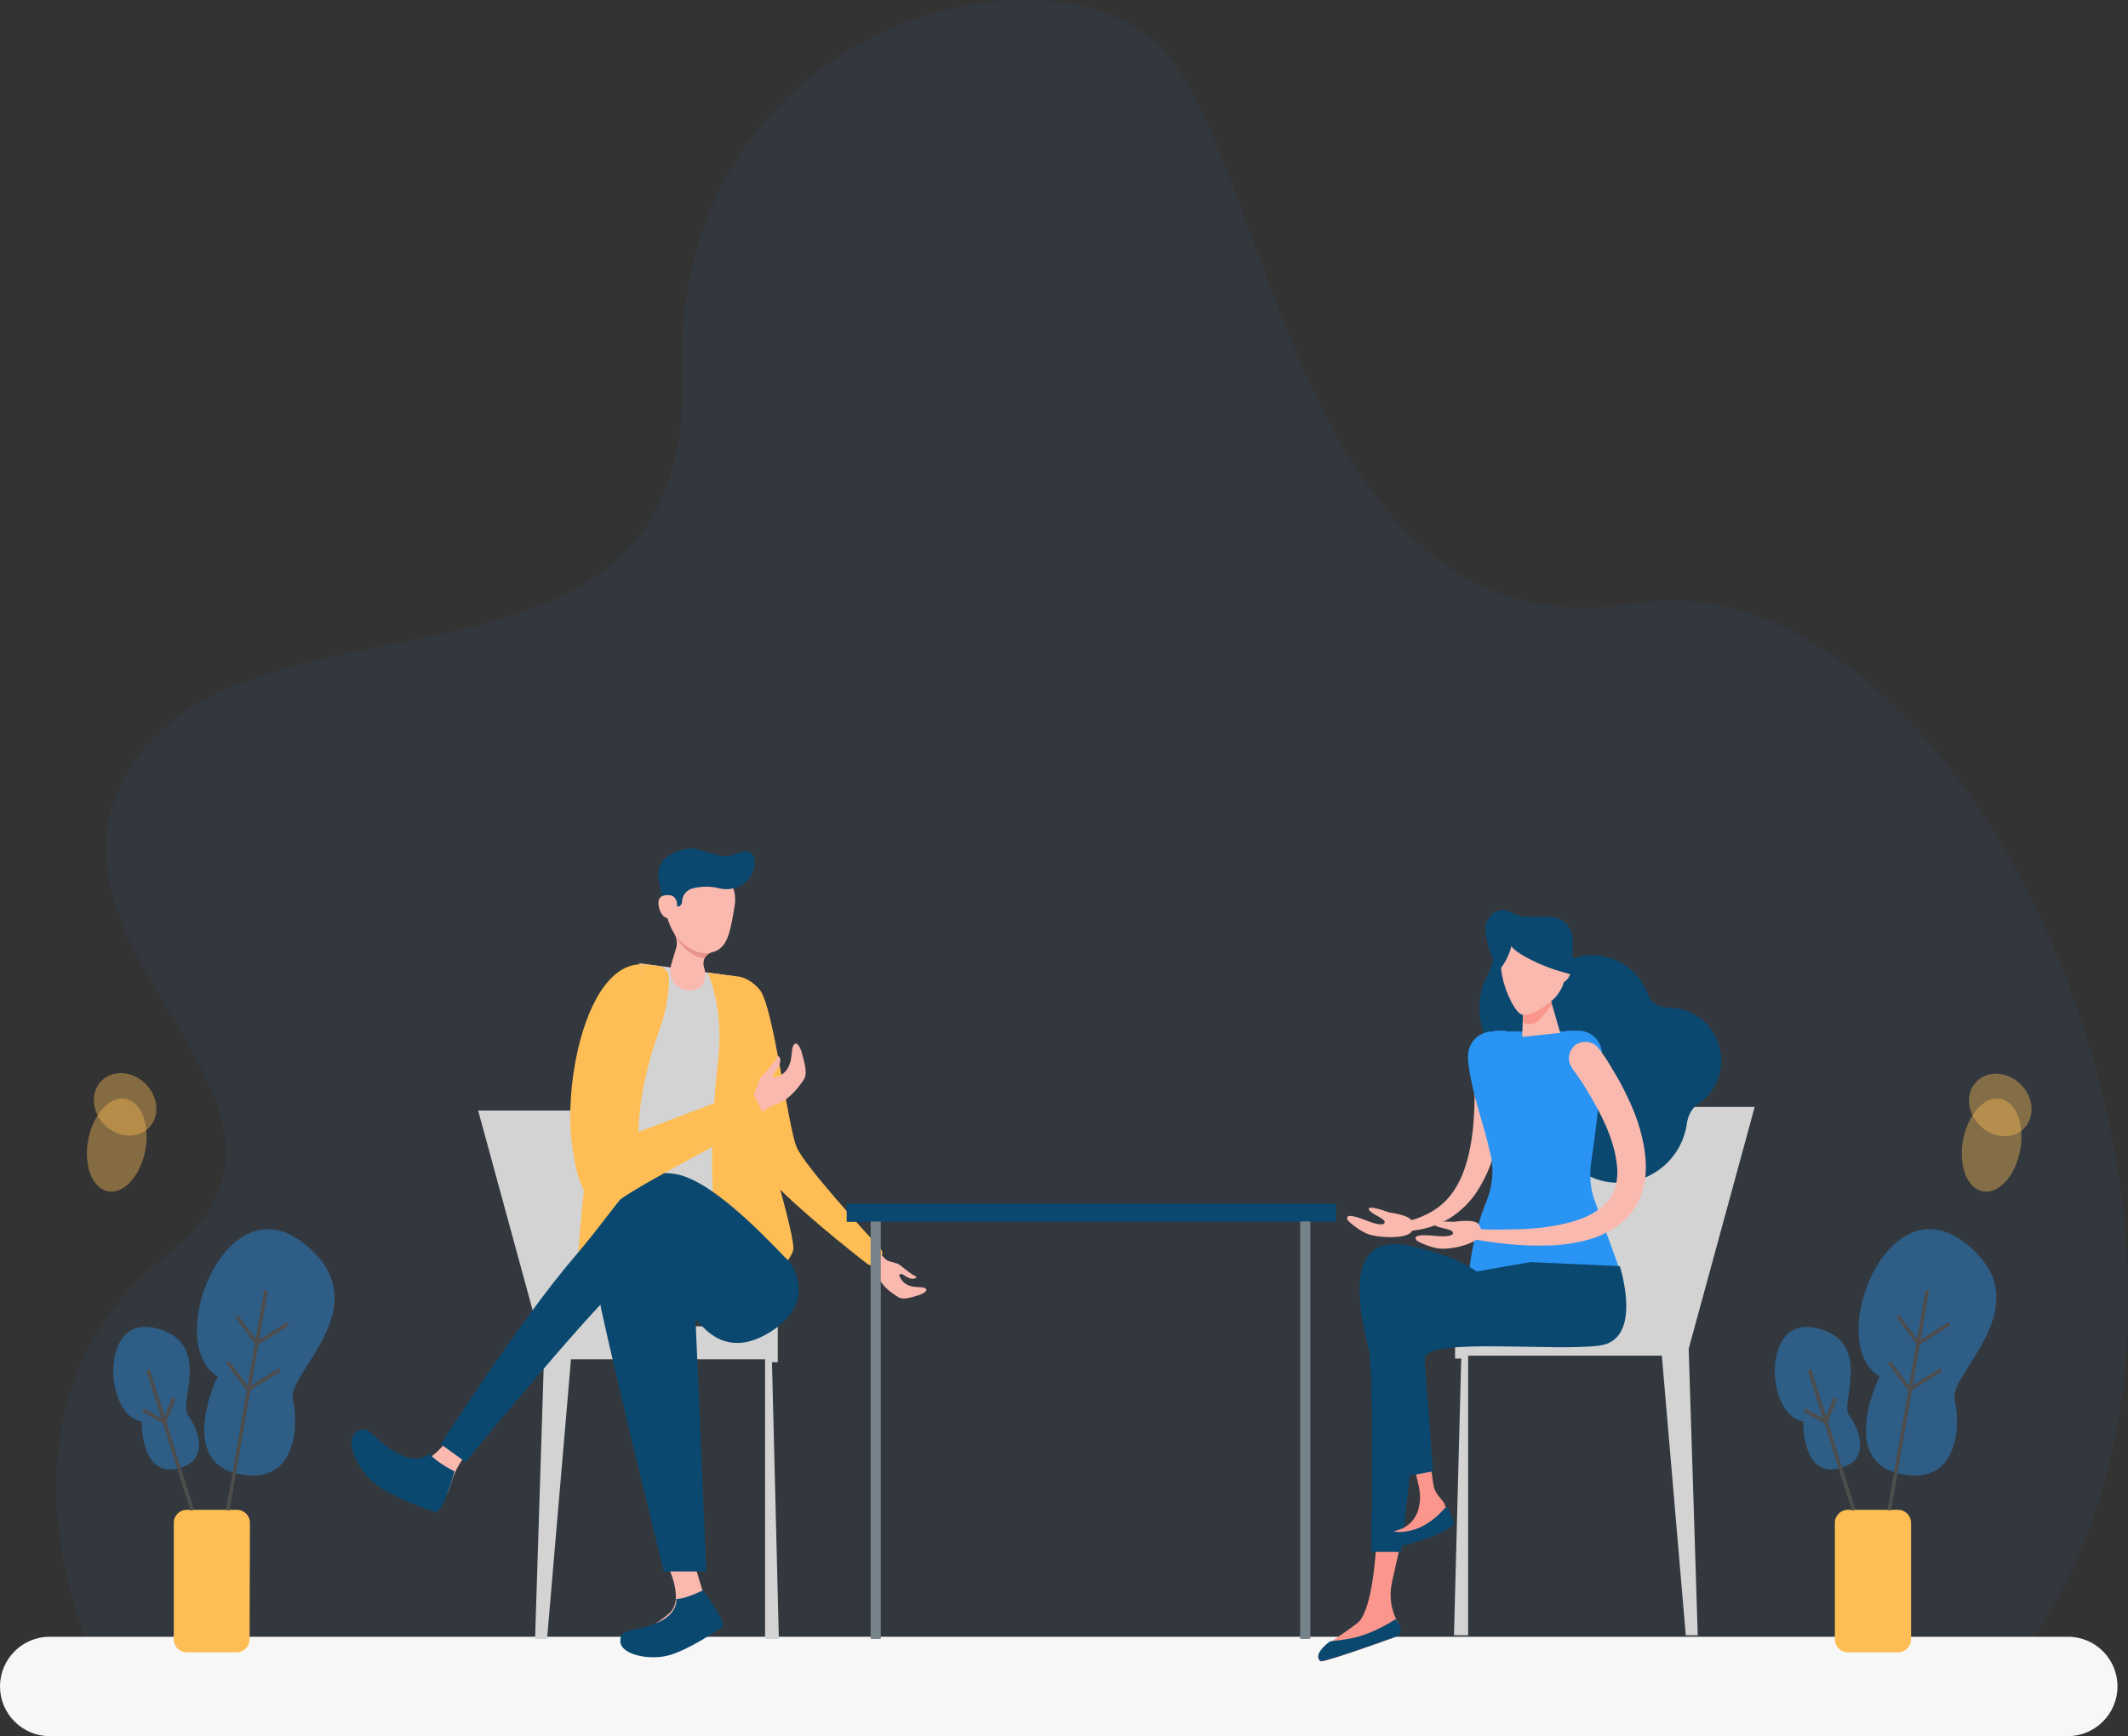 <?xml version="1.0" encoding="utf-8"?>
<!-- Generator: Adobe Illustrator 27.8.1, SVG Export Plug-In . SVG Version: 6.00 Build 0)  -->
<svg version="1.1" id="Layer_1" xmlns="http://www.w3.org/2000/svg" xmlns:xlink="http://www.w3.org/1999/xlink" x="0px" y="0px"
	 viewBox="0 0 586.6 478.7" style="enable-background:new 0 0 586.6 478.7;" xml:space="preserve">
<rect x="0" y="0" width="586.6" height="478.7" fill="#333333" stroke="none"/>
<style type="text/css">
	.st0{opacity:6.000000e-02;fill:#2A94F4;enable-background:new    ;}
	.st1{fill:#F7F7F7;}
	.st2{fill:#D3D3D3;}
	.st3{fill:#FAB9AF;}
	.st4{fill:#FFBE55;}
	.st5{fill:#0B4870;}
	.st6{fill:#E8948B;}
	.st7{fill:#2A94F4;}
	.st8{fill:#FA968C;}
	.st9{fill:#76838B;}
	.st10{opacity:0.4;fill:#2A94F4;enable-background:new    ;}
	.st11{fill:none;stroke:#4D4D4D;stroke-miterlimit:10;}
	.st12{opacity:0.4;fill:#FFBE55;enable-background:new    ;}
</style>
<path class="st0" d="M25,455.1c0,0-31.8-67.5,21.1-109.2S2,261.8,37,210s154-9.8,151-105.8s97-122,130-93s37.5,170.4,132.3,155.2
	C545,151.2,634,351.5,558,454.9L25,455.1z"/>
<path class="st1" d="M583.7,465c0,7.5-6.1,13.7-13.7,13.7H13.7C6.1,478.7,0,472.5,0,465l0,0c0-7.5,6.1-13.7,13.7-13.7H570
	C577.6,451.3,583.7,457.4,583.7,465L583.7,465z"/>
<polygon class="st2" points="150,372.9 131.8,306.2 180.3,306.2 180.3,365.7 214.4,365.7 214.4,375.6 212.8,375.6 214.7,451.9 
	210.9,451.9 210.9,374.8 157.4,374.8 150.8,451.9 147.5,451.9 "/>
<g>
	<g>
		<path class="st3" d="M250.9,351c-1.4-1-2.7-2.2-3.3-2.5c-0.2-0.1-1-0.3-1.3-0.4c-0.7-0.2-1.7-0.4-2.2-0.9l-2-2.1
			c-0.9-1-2.1-1.4-3.2-0.5l0,0c-1.1,1-0.8,2.4,0.3,3.4l1.3,1.5c0.9,0.8,1.4,2,1.9,3.1c1,2.2,3.3,3.9,5.3,5.1
			c1.2,0.7,3.1,0.2,5.6-0.6c1.2-0.4,3-1.4,1.5-2c-1.3-0.5-5,0.5-6.7-2.9c-0.1-0.2-0.3-0.6-0.1-0.8c0.5-0.5,1.6,0.6,2.4,0.9
			c1,0.5,1.9,0.3,2.2-0.1C252.8,351.9,251.9,351.8,250.9,351z"/>
		<path class="st4" d="M197.5,274.4c0,0,3.1,37.6,14.4,50.3c6.8,7.7,23.3,20.8,27.2,23.8c0.5,0.4,1.2,0.4,1.7,0
			c0.3-0.2,0.7-0.5,1-0.8s0.7-0.7,1-1.1c0.6-0.7,0.5-1.6,0-2.2c-4.3-4.7-21.2-23.2-23.2-28.1c-2.4-5.6-6.4-38.6-10.1-43.3
			C205.7,268.2,198.5,267.1,197.5,274.4z"/>
		<polygon class="st3" points="211.7,336.5 202.1,269.1 176.3,265.6 162.8,336 		"/>
		<path class="st2" d="M212.7,334.8l-10.6-65.6l-25.9-3.5L162.3,335c-0.3,1.3,0.6,2.6,1.9,2.8c4.8,0.9,16.4,2.8,29.4,2.8
			c9.7,0,15.1-1.9,17.6-3.1C212.3,337,212.9,335.9,212.7,334.8z"/>
		<path class="st4" d="M184.4,269.7c0,4.7-0.9,9.4-2.5,13.9c-3.2,8.7-7.9,25.1-5.1,39.6c4,20.8,9.3,29.3,2.5,34.1
			c-6.8,4.9-19.7-3.2-20.1-6s2.5-35.9,5.8-50.3s12.5-35.1,12.5-35.1l3.9,0.4C183.1,266.6,184.4,268,184.4,269.7L184.4,269.7z"/>
		<path class="st4" d="M195.1,268.2c0,0,4.5,9.7,2.9,23.6s-5.2,56.3,7.5,62.7c4,2,13.2-7,13.2-10.3s-3.1-14.5-6-24.6
			s-9.9-50.4-9.9-50.4L195.1,268.2z"/>
		<g>
			<path class="st3" d="M191.5,238.1c-5.8,0-7.9,4.1-8,11.7c0,2.9,1.2,5.7,2.3,7.5c0.8,1.3,1,2.9,0.5,4.4L185,266
				c-0.9,4,1,6.2,3.8,6.9c1.4,0.4,3,0.1,4.2-0.7c1.4-0.9,1.5-2.9,1.3-4.6l-0.3-1.2c-0.4-1.6,0.5-3.4,2.2-3.8c4.4-1,5.1-5.6,6.3-12.8
				C203.7,242.4,197.3,238.1,191.5,238.1z"/>
			<path class="st5" d="M204.9,234.8l-3.3,1c-1.2,0.4-2.5,0.4-3.7,0l-6.6-1.9c-4,0-10.6,2.3-9.8,8l0.7,4.1c0.3,1.6,1.7,2.9,3.3,3
				l0,0c0.1,0.6,0.7,1,1.2,1c0.7,0,1.3-0.6,1.3-1.3l0,0c0-1.8,1.3-3.4,3.1-3.8c2.2-0.5,4.6-0.6,7,0c4.6,1.2,9.4-1.6,9.9-6.4
				c0-0.3,0-0.6,0-0.9C208.2,235.8,206.6,234.4,204.9,234.8z"/>
			<path class="st3" d="M186.7,250c0,1.8-0.7,3.2-2.4,3.2s-2.8-2.4-2.8-4.2s1.1-2.2,2.8-2.2S186.7,248.2,186.7,250z"/>
		</g>
	</g>
	<path class="st6" d="M186,257.7c0,0,4.3,5.9,9.7,5.1c0,0-1.1,0.5-1.4,1.4C194.2,264.3,189.2,263.9,186,257.7z"/>
</g>
<path class="st3" d="M133.9,393.4l-6.2,8.7c-1.3,1.8-2.3,3.7-3,5.8l-1.1,3.2c-1,2.7-4.2,3.7-6.5,2c-6-4.2-16.1-11.5-18.8-13.3
	c-0.4-0.3-0.6-0.9-0.4-1.3c1.6-2.7,8.2,3.2,15.2,5c5.4,1.4,12.6-8.8,15.2-13.6c1-1.8,3.4-2.3,5-0.9l0,0
	C134.7,390.1,134.9,392,133.9,393.4z"/>
<path class="st5" d="M217.5,347.7c-1.2-0.6-19.7-22.2-31.4-24s-12.9,5.5-27.7,22.8c-14.8,17.2-36.9,51.7-36.9,51.7l6.8,4.9
	c0,0,31.4-38.2,41.2-47.4c9.9-9.2,13.9-11.4,16.9-2.8c3.1,8.6,10.5,23.4,25.2,14.8C226.4,359.1,217.5,347.7,217.5,347.7z"/>
<path class="st3" d="M189.8,425.8l3.7,12.3c0.2,0.5,0.4,1.1,0.7,1.5l2.6,3.9c1.7,2.5,0.5,5.8-2.4,6.7c0,0-5.3,1.9-10.7,3.7
	c-5.6,1.8-12.6,0.3-12.6-1.2c0-3.3,3-0.7,8.2-4.1c1.7-1.1,3.5-2.3,5-3.6c4.4-3.5,0.6-12.2-2.1-17.1c-1-1.8,0.1-4,2-4.4l1.3-0.3
	C187.4,422.9,189.3,424,189.8,425.8z"/>
<path class="st5" d="M179.9,342.2c0,0-18.5-1.2-14.1,19.1s17.2,72,17.2,72h11.7l-3.1-72.6C191.6,360.6,182.4,342.2,179.9,342.2z"/>
<path class="st5" d="M193.7,438.5c0,0-4.6,2.4-7.3,2.4c0,0,0.8,4.1-5.6,6.7c-6.5,2.7-9.8,1-9.8,4.9c0,3.8,8.3,5.5,13.8,3.8
	s12.7-6.6,14.3-7.7C200.7,447.6,193.7,438.5,193.7,438.5z"/>
<path class="st5" d="M125.3,405.7c0,0-5.1-2.5-6.9-4.9c0,0-3,3.4-9.6-0.5s-7.2-7.9-10.6-5.4s0.6,10.8,5.6,14.5s14,6.8,16.1,7.5
	C122,417.7,125.3,405.7,125.3,405.7z"/>
<path class="st4" d="M177.3,265.9c0,0-9,25-8,41s1,29-8,19S158.3,264.9,177.3,265.9"/>
<path class="st3" d="M213,293.3c-1.4,1.8-3,3.4-3.5,4.1c-0.2,0.3-0.5,1.3-0.6,1.6c-0.3,0.8-0.6,2.2-1.4,2.8l-2.9,2.4
	c-1.4,1.1-2,2.7-0.9,4.1l0,0c1.2,1.6,3.1,1.2,4.5-0.2l2.1-1.6c1.1-1.1,2.6-1.6,4.1-2.2c3-1.1,5.4-4,7.1-6.5c1.1-1.5,0.5-4-0.4-7.3
	c-0.4-1.6-1.6-4-2.5-2c-0.7,1.6,0.3,6.6-4.4,8.5c-0.2,0.1-0.8,0.3-1,0.1c-0.6-0.7,0.9-2.1,1.4-3c0.7-1.3,0.6-2.4,0.1-2.8
	C214.3,290.9,214.1,292,213,293.3z"/>
<path class="st4" d="M158.2,318.9c0,0,2.2,18.9,12.6,11.9c10.4-7,29.4-16,34.4-20s5-4,5-4l-3.1-6.5L158.2,318.9z"/>
<g>
	<polygon class="st2" points="465.5,371.9 483.7,305.2 435.3,305.2 435.3,364.7 401.1,364.7 401.1,374.6 402.8,374.6 400.8,450.9 
		404.7,450.9 404.7,373.8 458.1,373.8 464.7,450.9 468,450.9 	"/>
	<g>
		<ellipse class="st5" cx="419.6" cy="277.9" rx="11.8" ry="15.2"/>
		<path class="st5" d="M422.5,279.4c0.2-8.4,7-15.5,15.4-16c7.4-0.4,13.9,4.1,16.3,10.7c0.8,2.3,3.1,3.8,5.5,3.7c1,0,2,0.1,3.1,0.3
			c6.2,1.3,10.9,6.5,11.6,12.7c0.6,5.6-2,10.7-6.3,13.6c-1.8,1.2-2.8,3.3-3.1,5.4c-1.4,10-10.5,17.4-21,16.2
			c-8.9-1-16.1-8.3-16.8-17.3c-0.5-5.5,1.4-10.5,4.7-14.3C426.2,291.9,422.3,286.1,422.5,279.4z"/>
		<path class="st5" d="M419.6,257.7c0,0-6.6,4.2-5.8,9.8c0,0-3.5-2.5-4.3-11.1C408.9,250.4,419.6,257.7,419.6,257.7z"/>
		<g>
			<path class="st3" d="M415.6,291.9c-0.2,4.9-0.5,9.8-1.2,14.7c-0.7,4.9-1.7,9.9-3.6,14.7c-0.9,2.4-2.1,4.8-3.5,7s-3.2,4.2-5.3,5.9
				c-2.1,1.7-4.4,3-6.8,3.8c-2.5,0.9-5,1.3-7.5,1.5c-0.7,0-1.3-0.5-1.4-1.2c0-0.7,0.4-1.2,1-1.4l0,0c4.5-1,8.6-3,11.5-6.1
				s4.7-7.2,5.8-11.4c1.1-4.3,1.6-8.8,1.8-13.4c0.1-2.3,0.1-4.6,0.1-7c0-2.3,0-4.7-0.1-7c-0.1-2.5,1.9-4.6,4.4-4.7s4.6,1.9,4.7,4.4
				C415.6,291.7,415.6,291.8,415.6,291.9L415.6,291.9z"/>
		</g>
		<path class="st7" d="M412.2,321c-2.7-8-8-24.9-7.5-30.4c0.3-3.5,3.2-6.2,6.8-6.2h23c3.8,0,7,3,7.1,6.8c0.2,6.7-2.9,21.9-4.6,29.8
			L412.2,321L412.2,321z"/>
		<path class="st7" d="M439.6,331.1c-1.2-3.3-1.5-6.9-1-10.5c1.2-8.2,3.2-23.6,3-30.1c-0.1-3.5-3-6.3-6.5-6.3h-3.4
			c-1.3,3-4.1,5.3-8.3,5.3c-4.3,0-7-2.3-8.3-5.3h-3.2c3.5,7.5,2.2,17.3-3.8,23.1c1.1,3.9,2,7.9,2.8,11.1c1,4.3,0.5,8.9-1.2,13
			c-3,7.1-5.3,18.4-4.6,22.9c24.2,6.9,41-5.3,41-5.3L439.6,331.1z"/>
		<g>
			<polygon class="st3" points="419.6,285.9 430.1,284.8 426.8,273.4 420,274.2 			"/>
		</g>
		<path class="st8" d="M420,274.2l6.8-0.8l1,3.6c-1.5,1.7-3.5,5.4-5.9,5.4c-0.8,0-1.5-0.2-2.1-0.6L420,274.2z"/>
		<path class="st3" d="M419.8,279.8c2.3,0,4.8-1.2,8.2-4.1c2-1.7,3.4-4.7,3.4-6.7v-11.2h-17.2c0,0-1.3,5.9,0,11.8
			C415.1,274,418,279.8,419.8,279.8z"/>
		<path class="st3" d="M428.5,266.8c0,2.2,1,4,2.3,4s2.7-2.9,2.7-5s-1.4-2.9-2.7-2.9C429.5,262.8,428.5,264.6,428.5,266.8z"/>
		<path class="st5" d="M433.5,259.1c0-3.5-2.8-6.3-6.3-6.3h-5.8c-1.7,0-3.3-0.4-4.7-1.2c-2-1.2-4.6-0.8-6,1.1
			c-1.5,2-2.2,4.8,1.7,7.3c1.9,1.3,4.7-0.1,6.5,0.5c0.1,0,0.2,0,0.3,0h5.1c1.8,0,3.1,1.5,3.2,3.2c0,1.1,1,2,2.1,2h0.2l0.8-2.6
			l2.9,3.9L433.5,259.1L433.5,259.1z"/>
		<path class="st3" d="M382.9,334.3c0,0,6,0.7,6.4,2.6s0.3,3.3-2.5,3.9s-6.9,0.3-9.3-0.4c-2.4-0.7-6-3.6-6.1-4.2
			c-0.6-2,3.6-0.3,5.7,0.5s4.5,1.4,4.6,0.3s-4-2.3-4.4-3.6C377.1,332.1,382.9,334.3,382.9,334.3z"/>
		<path class="st3" d="M400.8,336.9c0,0,6-1,6.9,0.8c0.9,1.7,1.2,3-1.3,4.5c-2.5,1.4-6.5,2.2-9,2.1c-2.5,0-6.7-1.9-7-2.4
			c-1.2-1.8,3.4-1.3,5.6-1.1s4.8,0.1,4.5-1s-4.5-1.1-5.2-2.2C394.6,336.5,400.8,336.9,400.8,336.9z"/>
		<path class="st5" d="M415.5,257.5c0.6,2.5-0.3,4,8.1,7.9s11,2.3,13.6,6.6c0,0-1.1-7.1-5.8-9.5c-4.6-2.4-12.6-4-15.2-9.7
			C416.2,252.8,415.1,255.8,415.5,257.5z"/>
		<g>
			<path class="st3" d="M440.7,289.1c1.3,1.7,2.3,3.2,3.3,4.9c1,1.7,2,3.3,2.9,5c1.8,3.5,3.5,7,4.7,10.8s2.1,7.9,2.1,12.2
				c0,2.2-0.3,4.4-1,6.6s-1.8,4.3-3.2,6c-1.5,1.8-3.2,3.2-5.1,4.4c-1.9,1.1-3.8,2-5.8,2.6s-3.9,1-5.9,1.3s-3.9,0.5-5.8,0.5
				c-7.7,0.3-15.2-0.7-22.5-2c-0.7-0.1-1.2-0.8-1-1.5c0.1-0.7,0.7-1.1,1.3-1.1l0,0c3.7,0.2,7.3,0.3,11,0.2c3.6,0,7.3-0.2,10.8-0.7
				s7-1.3,10-2.5c3.1-1.3,5.7-3.1,7.3-5.4c1.6-2.3,2.2-5.2,2-8.2c-0.2-3.1-1-6.3-2.2-9.5s-2.8-6.3-4.5-9.3c-0.9-1.5-1.8-3-2.7-4.5
				c-0.5-0.7-1-1.5-1.5-2.2s-1-1.5-1.5-2.1v-0.1c-1.5-2-1.1-4.8,0.9-6.4C436.4,286.7,439.2,287.1,440.7,289.1z"/>
		</g>
		<path class="st5" d="M417.1,258c0,0-0.3,8.6-7.8,12.7c0,0,3.3-6.5,3.1-10.8C412.1,255.7,417.6,255.1,417.1,258z"/>
	</g>
	<path class="st8" d="M386.4,424.3l-2.7,12c-0.8,3.7-0.3,7.5,1.5,10.8l0,0c1,1.8,0.1,4.2-1.9,4.8c-6.4,2.3-18.8,6.6-19.3,6.2
		c-2.8-2.4,4.6-6.3,10.1-10.5c3.7-2.8,5.1-15.8,5.5-25.8l5.9,1.5C385.9,423.5,386.2,423.8,386.4,424.3z"/>
	<path class="st5" d="M421.9,348l24.6,1.1c0,0,6.6,20.2-5.5,21.9s-47.1-2.2-48.2,3.3s-6.6,53.6-6.6,53.6H378c0,0,0.5-30.7,0-46.5
		s-2.7-22.4,3.8-25.2C388.5,353.5,421.9,348,421.9,348z"/>
	<g>
		<path class="st8" d="M393.4,395.7c0,0,1.4,12,1.8,14c0.3,1.7,1.5,3,2.6,4.3c0.3,0.4,0.6,1.2,0.8,1.9c0.2,0.6,0,1.2-0.3,1.6
			c-5.9,8.4-17.4,9.3-17.4,8.5c-0.1-1.4,2.1-3.5,4.7-4.2c2.5-0.7,4.5-2.8,5.3-5.3l0,0c0.6-2,0.7-4.1,0.3-6.2l-2.1-9.2L393.4,395.7z"
			/>
		<path class="st5" d="M400.1,420.9c0.6-0.4,0.8-1.1,0.5-1.8c-0.2-0.5-0.9-1.9-1.3-3c-0.2-0.5-0.8-0.5-1.1-0.2
			c-3.7,4.3-8.7,7.1-14.1,6.4c-2,0.7-3.8,3-3.7,4c0,0.3,2.3,0.9,5.1,0.2C397.8,423.4,400.1,420.9,400.1,420.9z"/>
	</g>
	<path class="st5" d="M407.6,351l-16.4,3.8l3.8,50.9l-6,1.1c0,0-14.8-35.6-14.2-52c0.5-16.4,13.7-11.5,21.3-9.3
		C403.8,347.8,407.6,351,407.6,351z"/>
	<path class="st5" d="M375.3,451c-2.7,0.9-5.5,1.2-8.2,1.5c-0.3,0-0.6,0.2-0.8,0.3c-2.5,2-3.8,4-2.3,5.2c0.6,0.5,15.2-4.7,20.8-6.7
		c1.2-0.4,1.7-1.8,1.1-2.9l-1.1-2C381.8,448.3,378.7,449.9,375.3,451z"/>
</g>
<g>
	<rect x="233.4" y="331.9" class="st5" width="134.9" height="5"/>
	<rect x="240" y="336.8" class="st9" width="2.8" height="115.1"/>
	<rect x="358.4" y="336.8" class="st9" width="2.8" height="115.1"/>
</g>
<g>
	<path class="st4" d="M526.8,452c0,2-1.6,3.6-3.6,3.6h-13.8c-2,0-3.6-1.6-3.6-3.6v-32.1c0-2,1.6-3.6,3.6-3.6h13.8
		c2,0,3.6,1.6,3.6,3.6V452z"/>
	<path class="st10" d="M518.1,379.5c0,0-11.3,22.9,5.3,26.8s17.1-13.4,15.4-20.5c-1.7-7.1,24.6-26.2,2.9-43.1
		C519.9,325.7,503,370.7,518.1,379.5z"/>
	<path class="st10" d="M497.1,391.9c0,0-0.5,15,9.3,13.1c9.9-1.9,6-11.3,3.3-14.8c-2.6-3.4,6.9-20.1-8.9-24
		C485.1,362.4,486.9,390.8,497.1,391.9z"/>
	<line class="st11" x1="498.8" y1="377.7" x2="511" y2="416.4"/>
	<polyline class="st11" points="505.9,385.6 503.3,392.1 497.4,388.8 	"/>
	<line class="st11" x1="531.3" y1="355.8" x2="520.8" y2="416.4"/>
	<polyline class="st11" points="537.4,365 528.8,370.4 523.2,362.9 	"/>
	<polyline class="st11" points="535.1,377.7 526.4,383.1 520.8,375.6 	"/>
</g>
<g>
	<path class="st4" d="M68.8,452c0,2-1.6,3.6-3.6,3.6H51.5c-2,0-3.6-1.6-3.6-3.6v-32.1c0-2,1.6-3.6,3.6-3.6h13.8c2,0,3.6,1.6,3.6,3.6
		L68.8,452L68.8,452z"/>
	<path class="st10" d="M60,379.5c0,0-11.2,22.9,5.3,26.8s17.1-13.4,15.4-20.5s24.6-26.2,2.9-43.1S45,370.7,60,379.5z"/>
	<path class="st10" d="M39.1,391.9c0,0-0.5,15,9.4,13.1s6-11.3,3.3-14.8c-2.6-3.4,6.9-20.1-8.9-24S28.9,390.8,39.1,391.9z"/>
	<line class="st11" x1="40.8" y1="377.7" x2="53" y2="416.4"/>
	<polyline class="st11" points="47.9,385.6 45.3,392.1 39.4,388.8 	"/>
	<line class="st11" x1="73.3" y1="355.8" x2="62.8" y2="416.4"/>
	<polyline class="st11" points="79.4,365 70.8,370.4 65.2,362.9 	"/>
	<polyline class="st11" points="77.1,377.7 68.4,383.1 62.8,375.6 	"/>
</g>
<ellipse transform="matrix(0.188 -0.982 0.982 0.188 -283.981 287.973)" class="st12" cx="32.2" cy="315.8" rx="13" ry="8"/>
<ellipse transform="matrix(0.707 -0.707 0.707 0.707 -205.184 113.612)" class="st12" cx="34.5" cy="304.5" rx="8" ry="9.2"/>
<ellipse transform="matrix(0.188 -0.982 0.982 0.188 135.639 795.687)" class="st12" cx="549.2" cy="315.8" rx="13" ry="8"/>
<ellipse transform="matrix(0.707 -0.707 0.707 0.707 -53.862 479.223)" class="st12" cx="551.5" cy="304.6" rx="8" ry="9.2"/>
</svg>
